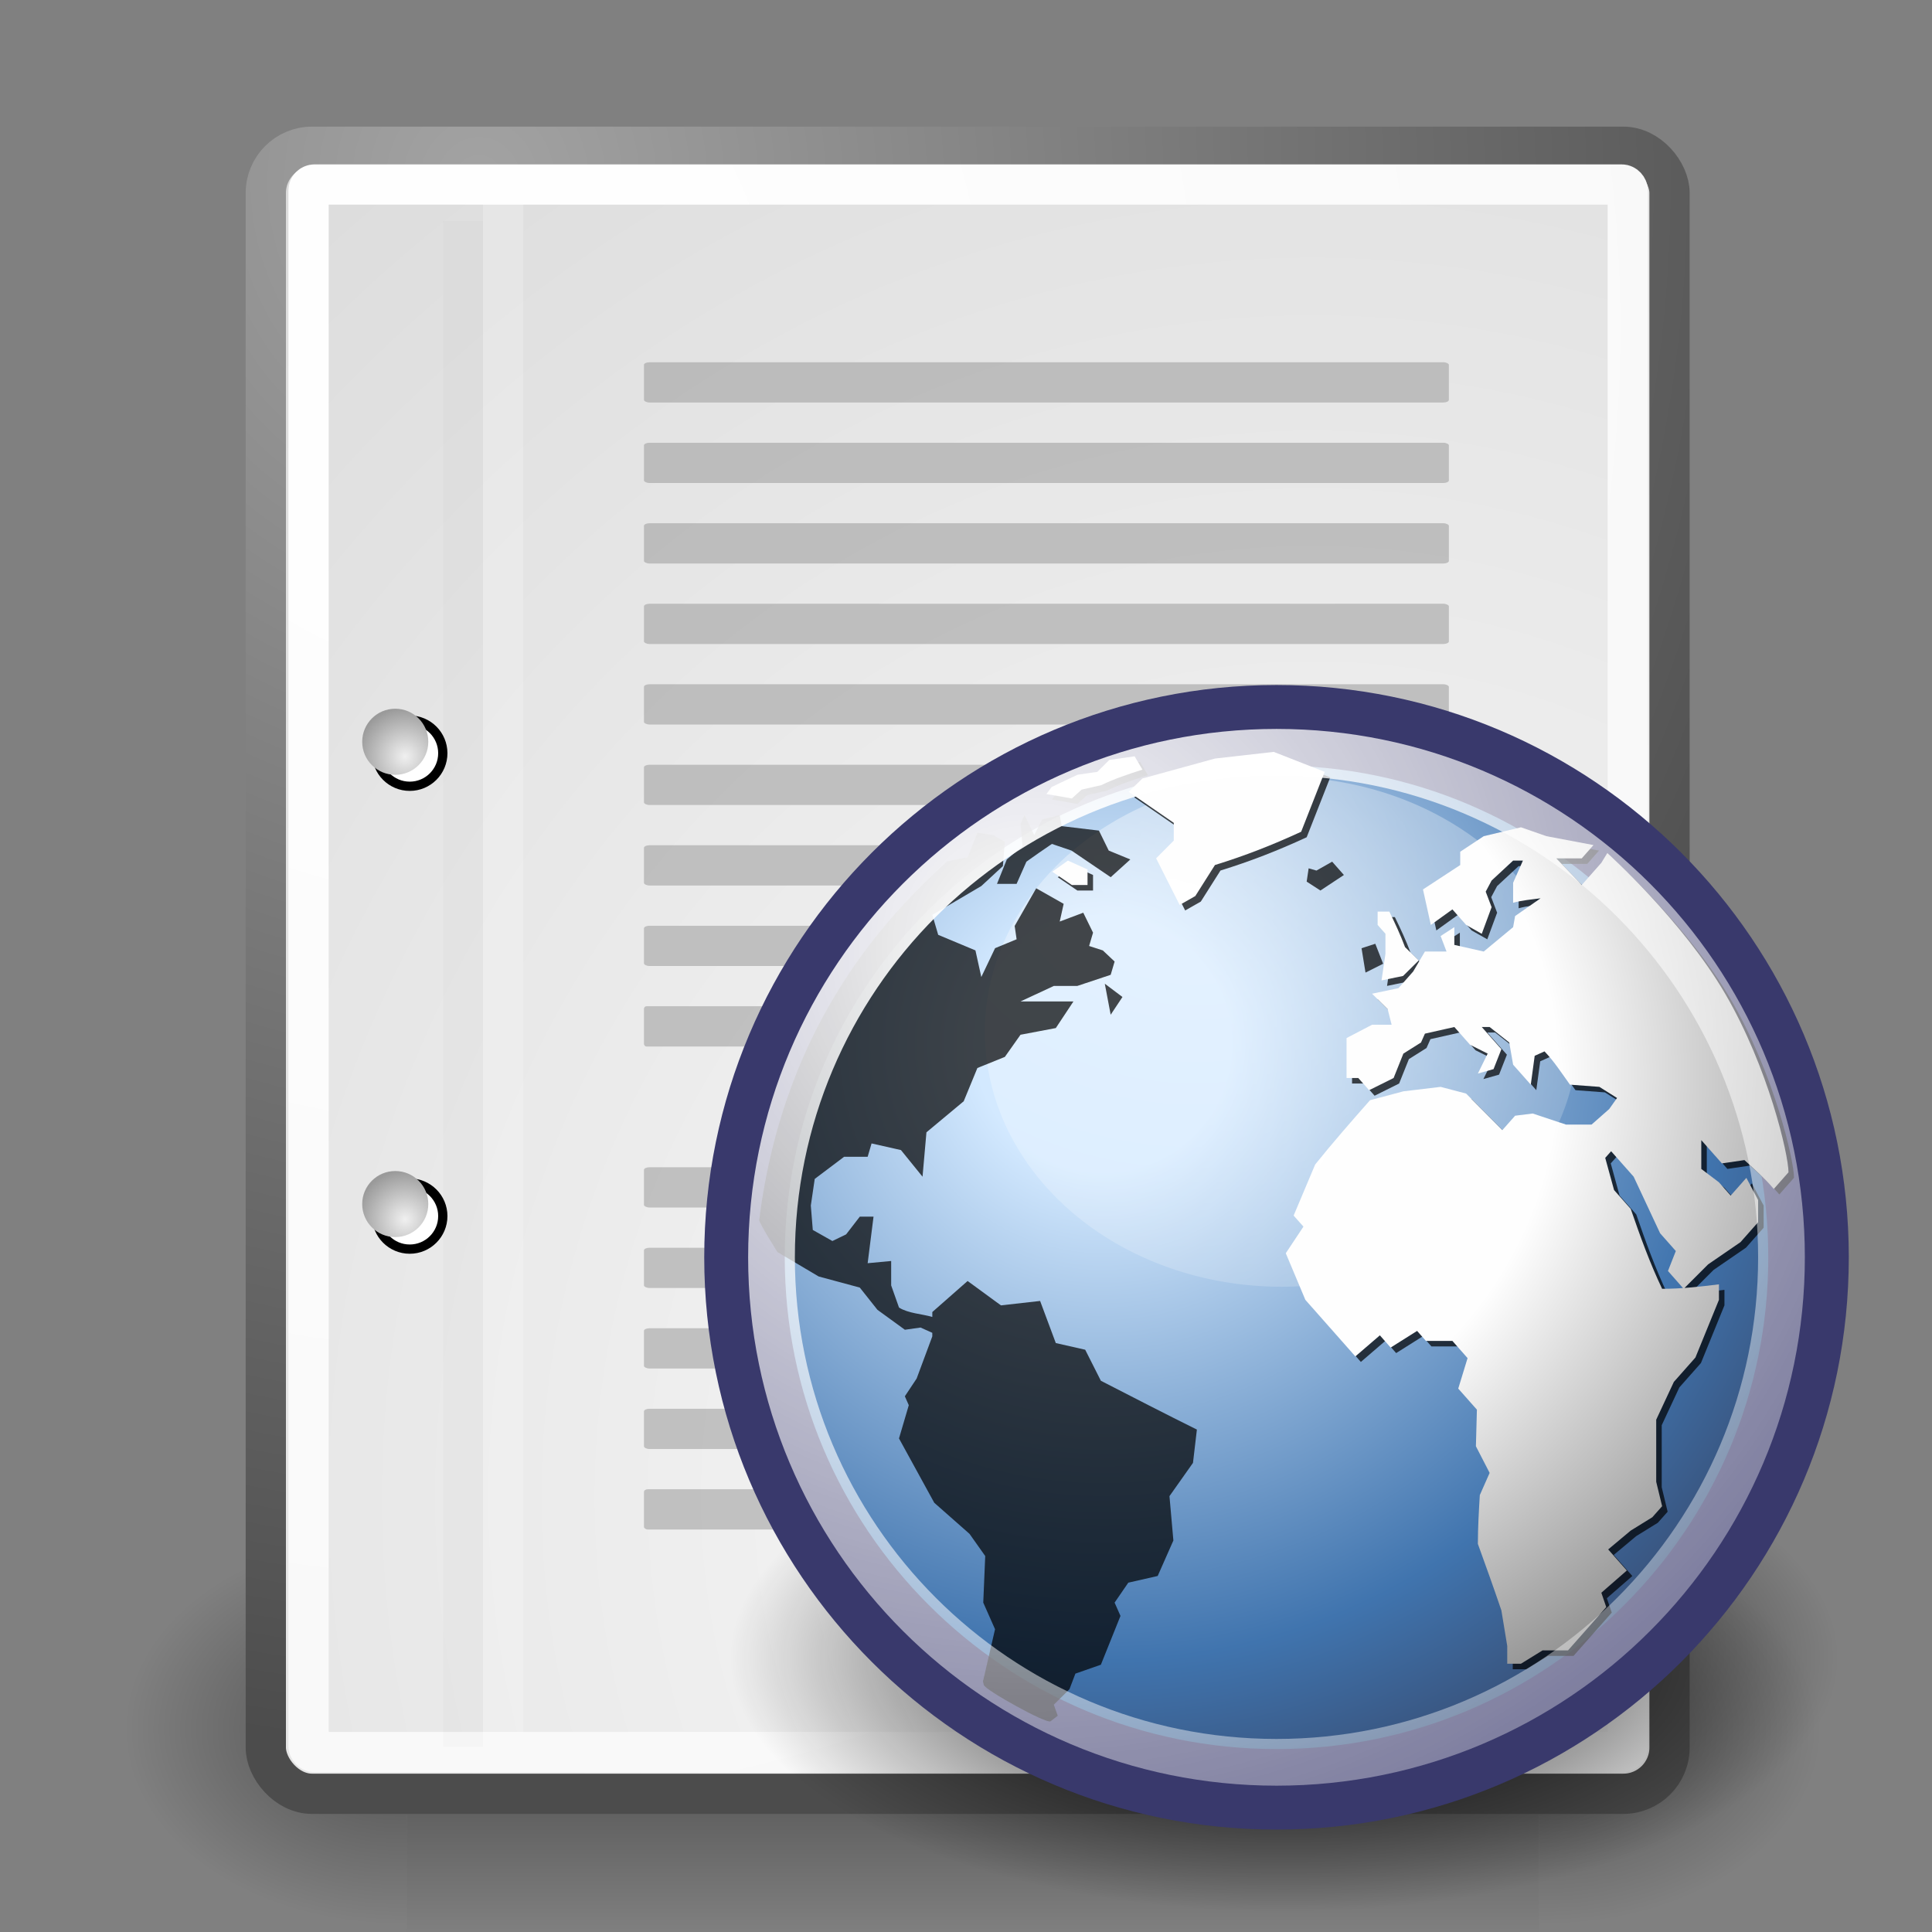 <?xml version="1.0" encoding="UTF-8" standalone="no"?>
<!-- Created with Inkscape (http://www.inkscape.org/) -->
<svg
    xmlns:inkscape="http://www.inkscape.org/namespaces/inkscape"
    xmlns:rdf="http://www.w3.org/1999/02/22-rdf-syntax-ns#"
    xmlns="http://www.w3.org/2000/svg"
    xmlns:sodipodi="http://sodipodi.sourceforge.net/DTD/sodipodi-0.dtd"
    xmlns:cc="http://creativecommons.org/ns#"
    xmlns:xlink="http://www.w3.org/1999/xlink"
    xmlns:dc="http://purl.org/dc/elements/1.1/"
    xmlns:svg="http://www.w3.org/2000/svg"
    xmlns:ns1="http://sozi.baierouge.fr"
    id="svg249"
    sodipodi:docname="text-html.svg"
    viewBox="0 0 48 48"
    sodipodi:version="0.32"
    inkscape:output_extension="org.inkscape.output.svg.inkscape"
    inkscape:version="0.46"
    sodipodi:docbase="/home/jimmac/src/cvs/tango-icon-theme/scalable/mimetypes"
  >
  <rect x="0" y="0" width="48" height="48" fill="#808080" stroke="none"/>
  <defs
      id="defs3"
    >
    <radialGradient
        id="radialGradient6719"
        xlink:href="#linearGradient5060"
        gradientUnits="userSpaceOnUse"
        cy="486.65"
        cx="605.71"
        gradientTransform="matrix(-2.774 0 0 1.97 112.76 -872.89)"
        r="117.14"
        inkscape:collect="always"
    />
    <linearGradient
        id="linearGradient5060"
        inkscape:collect="always"
      >
      <stop
          id="stop5062"
          style="stop-color:black"
          offset="0"
      />
      <stop
          id="stop5064"
          style="stop-color:black;stop-opacity:0"
          offset="1"
      />
    </linearGradient
    >
    <radialGradient
        id="radialGradient6717"
        xlink:href="#linearGradient5060"
        gradientUnits="userSpaceOnUse"
        cy="486.65"
        cx="605.71"
        gradientTransform="matrix(2.774 0 0 1.97 -1891.6 -872.89)"
        r="117.14"
        inkscape:collect="always"
    />
    <linearGradient
        id="linearGradient6715"
        y2="609.51"
        gradientUnits="userSpaceOnUse"
        x2="302.86"
        gradientTransform="matrix(2.774 0 0 1.97 -1892.2 -872.89)"
        y1="366.65"
        x1="302.86"
        inkscape:collect="always"
      >
      <stop
          id="stop5050"
          style="stop-color:black;stop-opacity:0"
          offset="0"
      />
      <stop
          id="stop5056"
          style="stop-color:black"
          offset=".5"
      />
      <stop
          id="stop5052"
          style="stop-color:black;stop-opacity:0"
          offset="1"
      />
    </linearGradient
    >
    <linearGradient
        id="linearGradient4750"
      >
      <stop
          id="stop4752"
          style="stop-color:#ffffff"
          offset="0"
      />
      <stop
          id="stop4758"
          style="stop-color:#fefefe"
          offset=".379"
      />
      <stop
          id="stop4754"
          style="stop-color:#1d1d1d"
          offset="1"
      />
    </linearGradient
    >
    <radialGradient
        id="radialGradient15656"
        gradientUnits="userSpaceOnUse"
        cx="8.824"
        cy="3.756"
        r="37.752"
        gradientTransform="matrix(.968 0 0 1.033 3.354 .646)"
        inkscape:collect="always"
      >
      <stop
          id="stop270"
          style="stop-color:#a3a3a3"
          offset="0"
      />
      <stop
          id="stop271"
          style="stop-color:#4c4c4c"
          offset="1"
      />
    </radialGradient
    >
    <radialGradient
        id="radialGradient15658"
        gradientUnits="userSpaceOnUse"
        cx="33.967"
        cy="35.737"
        r="86.708"
        gradientTransform="scale(.96 1.041)"
        inkscape:collect="always"
      >
      <stop
          id="stop260"
          style="stop-color:#fafafa"
          offset="0"
      />
      <stop
          id="stop261"
          style="stop-color:#bbbbbb"
          offset="1"
      />
    </radialGradient
    >
    <radialGradient
        id="radialGradient15668"
        gradientUnits="userSpaceOnUse"
        cx="8.144"
        cy="7.268"
        r="38.159"
        gradientTransform="matrix(.968 0 0 1.033 3.354 .646)"
        inkscape:collect="always"
      >
      <stop
          id="stop15664"
          style="stop-color:#ffffff"
          offset="0"
      />
      <stop
          id="stop15666"
          style="stop-color:#f8f8f8"
          offset="1"
      />
    </radialGradient
    >
    <radialGradient
        id="radialGradient2283"
        gradientUnits="userSpaceOnUse"
        cy="114.57"
        cx="20.892"
        gradientTransform="matrix(.23 0 0 .23 4.614 3.98)"
        r="5.256"
        inkscape:collect="always"
      >
      <stop
          id="stop15566"
          style="stop-color:#F0F0F0"
          offset="0"
      />
      <stop
          id="stop15568"
          style="stop-color:#9a9a9a"
          offset="1"
      />
    </radialGradient
    >
    <radialGradient
        id="radialGradient2285"
        gradientUnits="userSpaceOnUse"
        cy="64.568"
        cx="20.892"
        gradientTransform="matrix(.23 0 0 .23 4.614 3.98)"
        r="5.257"
        inkscape:collect="always"
      >
      <stop
          id="stop15573"
          style="stop-color:#F0F0F0"
          offset="0"
      />
      <stop
          id="stop15575"
          style="stop-color:#9a9a9a"
          offset="1"
      />
    </radialGradient
    >
    <radialGradient
        id="radialGradient7214"
        fx="18.934"
        fy="17.81"
        xlink:href="#linearGradient4750"
        gradientUnits="userSpaceOnUse"
        cy="17.486"
        cx="18.634"
        gradientTransform="scale(1.037 .964)"
        r="40.693"
        inkscape:collect="always"
    />
    <radialGradient
        id="radialGradient7422"
        gradientUnits="userSpaceOnUse"
        cy="63.965"
        cx="15.116"
        gradientTransform="scale(1.644 .608)"
        r="12.289"
        inkscape:collect="always"
      >
      <stop
          id="stop4116"
          style="stop-color:#000000"
          offset="0"
      />
      <stop
          id="stop4118"
          style="stop-color:#000000;stop-opacity:0"
          offset="1"
      />
    </radialGradient
    >
    <radialGradient
        id="radialGradient7424"
        gradientUnits="userSpaceOnUse"
        cy="15.716"
        cx="18.248"
        gradientTransform="matrix(.587 0 0 .587 11.299 10.43)"
        r="29.993"
        inkscape:collect="always"
      >
      <stop
          id="stop3964"
          style="stop-color:#d3e9ff"
          offset="0"
      />
      <stop
          id="stop4134"
          style="stop-color:#d3e9ff"
          offset=".155"
      />
      <stop
          id="stop4346"
          style="stop-color:#4074ae"
          offset=".75"
      />
      <stop
          id="stop3966"
          style="stop-color:#36486c"
          offset="1"
      />
    </radialGradient
    >
    <radialGradient
        id="radialGradient7426"
        gradientUnits="userSpaceOnUse"
        cy="10.476"
        cx="11.827"
        gradientTransform="scale(1.179 .848)"
        r="32.665"
        inkscape:collect="always"
      >
      <stop
          id="stop4352"
          style="stop-color:#ffffff"
          offset="0"
      />
      <stop
          id="stop4354"
          style="stop-color:#ffffff;stop-opacity:0"
          offset="1"
      />
    </radialGradient
    >
    <radialGradient
        id="radialGradient7456"
        gradientUnits="userSpaceOnUse"
        cy="12.142"
        cx="15.601"
        gradientTransform="matrix(.587 0 0 .587 11.299 10.43)"
        r="43.527"
        inkscape:collect="always"
      >
      <stop
          id="stop4128"
          style="stop-color:#ffffff"
          offset="0"
      />
      <stop
          id="stop4130"
          style="stop-color:#ffffff;stop-opacity:.165"
          offset="1"
      />
    </radialGradient
    >
  </defs
  >
  <sodipodi:namedview
      id="base"
      bordercolor="#666666"
      inkscape:pageshadow="2"
      inkscape:window-y="122"
      pagecolor="#ffffff"
      inkscape:showpageshadow="false"
      inkscape:grid-bbox="true"
      inkscape:zoom="1"
      inkscape:window-x="188"
      inkscape:window-height="688"
      showgrid="false"
      borderopacity="1.0"
      inkscape:current-layer="layer6"
      inkscape:cx="35.072186"
      inkscape:cy="21.843109"
      inkscape:window-width="872"
      inkscape:pageopacity="0.0"
      inkscape:document-units="px"
  />
  <g
      id="layer6"
      inkscape:label="Shadow"
      inkscape:groupmode="layer"
    >
    <g
        id="g6707"
        transform="matrix(.021 0 0 .021 42.852 41.154)"
      >
      <rect
          id="rect6709"
          style="opacity:.402;color:black;fill:url(#linearGradient6715)"
          height="478.36"
          width="1339.6"
          y="-150.7"
          x="-1559.3"
      />
      <path
          id="path6711"
          sodipodi:nodetypes="cccc"
          style="opacity:.402;color:black;fill:url(#radialGradient6717)"
          d="m-219.62-150.68v478.33c142.88 0.9 345.4-107.17 345.4-239.2 0-132.02-159.44-239.13-345.4-239.13z"
      />
      <path
          id="path6713"
          sodipodi:nodetypes="cccc"
          style="opacity:.402;color:black;fill:url(#radialGradient6719)"
          d="m-1559.3-150.68v478.33c-142.8 0.9-345.4-107.17-345.4-239.2 0-132.02 159.5-239.13 345.4-239.13z"
      />
    </g
    >
  </g
  >
  <g
      id="layer1"
      inkscape:label="Base"
      inkscape:groupmode="layer"
    >
    <rect
        id="rect15391"
        style="stroke-linejoin:round;color:#000000;display:block;stroke:url(#radialGradient15656);stroke-linecap:round;fill:url(#radialGradient15658)"
        ry="1.149"
        height="40.92"
        width="34.875"
        y="3.646"
        x="6.604"
    />
    <rect
        id="rect15660"
        style="stroke-linejoin:round;color:#000000;display:block;stroke:url(#radialGradient15668);stroke-linecap:round;fill:none"
        rx=".149"
        ry=".149"
        height="38.946"
        width="32.776"
        y="4.584"
        x="7.666"
    />
    <g
        id="g2270"
        transform="translate(.646 -.038)"
      >
      <g
          id="g1440"
          style="stroke:#000000;fill:#ffffff"
          transform="matrix(.23 0 0 .23 4.967 4.245)"
        >
        <path
            id="path1448"
            d="m23.428 113.07c0 1.97-1.6 3.57-3.573 3.57-1.974 0-3.573-1.6-3.573-3.57s1.6-3.57 3.573-3.57 3.573 1.6 3.573 3.57z"
        />
        <path
            id="path1456"
            d="m23.428 63.07c0 1.973-1.6 3.573-3.573 3.573-1.974 0-3.573-1.6-3.573-3.573 0-1.974 1.6-3.573 3.573-3.573s3.573 1.6 3.573 3.573z"
        />
      </g
      >
      <path
          id="path15570"
          style="fill:url(#radialGradient2283)"
          d="m9.995 29.952c0 0.454-0.367 0.821-0.821 0.821-0.454 0-0.821-0.368-0.821-0.821s0.367-0.82 0.821-0.82 0.821 0.367 0.821 0.82z"
      />
      <path
          id="path15577"
          style="fill:url(#radialGradient2285)"
          d="m9.995 18.467c0 0.453-0.367 0.821-0.821 0.821-0.454 0-0.821-0.368-0.821-0.821s0.367-0.821 0.821-0.821 0.821 0.368 0.821 0.821z"
      />
    </g
    >
    <path
        id="path15672"
        sodipodi:nodetypes="cc"
        style="stroke-opacity:.018;stroke:#000000;stroke-width:.989;fill:none"
        d="m11.506 5.494v37.907"
    />
    <path
        id="path15674"
        sodipodi:nodetypes="cc"
        style="stroke-opacity:.205;stroke:#ffffff;fill:none"
        d="m12.5 5.021v38.018"
    />
  </g
  >
  <g
      id="layer5"
      inkscape:label="Text"
      inkscape:groupmode="layer"
    >
    <g
        id="g2253"
        transform="matrix(.909 0 0 1 2.364 0)"
      >
      <rect
          id="rect15686"
          style="color:#000000;fill-opacity:.55;display:block;fill:#9b9b9b"
          rx=".152"
          ry=".065"
          height="1"
          width="22"
          y="9"
          x="15"
      />
      <rect
          id="rect15688"
          style="color:#000000;fill-opacity:.55;display:block;fill:#9b9b9b"
          rx=".152"
          ry=".065"
          height="1"
          width="22"
          y="11"
          x="15"
      />
      <rect
          id="rect15690"
          style="color:#000000;fill-opacity:.55;display:block;fill:#9b9b9b"
          rx=".152"
          ry=".065"
          height="1"
          width="22"
          y="13"
          x="15"
      />
      <rect
          id="rect15692"
          style="color:#000000;fill-opacity:.55;display:block;fill:#9b9b9b"
          rx=".152"
          ry=".065"
          height="1"
          width="22"
          y="15"
          x="15"
      />
      <rect
          id="rect15694"
          style="color:#000000;fill-opacity:.55;display:block;fill:#9b9b9b"
          rx=".152"
          ry=".065"
          height="1"
          width="22"
          y="17"
          x="15"
      />
      <rect
          id="rect15696"
          style="color:#000000;fill-opacity:.55;display:block;fill:#9b9b9b"
          rx=".152"
          ry=".065"
          height="1"
          width="22"
          y="19"
          x="15"
      />
      <rect
          id="rect15698"
          style="color:#000000;fill-opacity:.55;display:block;fill:#9b9b9b"
          rx=".152"
          ry=".065"
          height="1"
          width="22"
          y="21"
          x="15"
      />
      <rect
          id="rect15700"
          style="color:#000000;fill-opacity:.55;display:block;fill:#9b9b9b"
          rx=".152"
          ry=".065"
          height="1"
          width="22"
          y="23"
          x="15"
      />
      <rect
          id="rect15732"
          style="color:#000000;fill-opacity:.55;display:block;fill:#9b9b9b"
          rx=".068"
          ry=".065"
          height="1"
          width="9.9"
          y="25"
          x="15"
      />
      <rect
          id="rect15736"
          style="color:#000000;fill-opacity:.55;display:block;fill:#9b9b9b"
          rx=".152"
          ry=".065"
          height="1"
          width="22"
          y="29"
          x="15"
      />
      <rect
          id="rect15738"
          style="color:#000000;fill-opacity:.55;display:block;fill:#9b9b9b"
          rx=".152"
          ry=".065"
          height="1"
          width="22"
          y="31"
          x="15"
      />
      <rect
          id="rect15740"
          style="color:#000000;fill-opacity:.55;display:block;fill:#9b9b9b"
          rx=".152"
          ry=".065"
          height="1"
          width="22"
          y="33"
          x="15"
      />
      <rect
          id="rect15742"
          style="color:#000000;fill-opacity:.55;display:block;fill:#9b9b9b"
          rx=".152"
          ry=".065"
          height="1"
          width="22"
          y="35"
          x="15"
      />
      <rect
          id="rect15744"
          style="color:#000000;fill-opacity:.55;display:block;fill:#9b9b9b"
          rx=".106"
          ry=".065"
          height="1"
          width="15.4"
          y="37"
          x="15"
      />
    </g
    >
    <g
        id="g7314"
        transform="matrix(1.161 0 0 1.161 1.848 3.119)"
      >
      <path
          id="path4112"
          sodipodi:rx="20.203051"
          sodipodi:ry="7.4751287"
          style="fill:url(#radialGradient7422)"
          sodipodi:type="arc"
          d="m45.053 38.909a20.203 7.475 0 1 1 -40.406 0 20.203 7.475 0 1 1 40.406 0z"
          transform="matrix(.587 0 0 .73 11.299 4.398)"
          sodipodi:cy="38.908627"
          sodipodi:cx="24.849752"
      />
      <path
          id="path3214"
          style="stroke:#39396c;stroke-width:1.723;fill:url(#radialGradient7424)"
          d="m37.11 24.219c0 6.288-5.098 11.385-11.385 11.385-6.288 0-11.385-5.097-11.385-11.385s5.097-11.385 11.385-11.385c6.287 0 11.385 5.097 11.385 11.385z"
      />
      <path
          id="path4348"
          sodipodi:rx="12.929953"
          sodipodi:ry="9.2934036"
          style="opacity:.422;fill:url(#radialGradient7426)"
          sodipodi:type="arc"
          d="m30.709 15.271a12.93 9.293 0 1 1 -25.86 0 12.93 9.293 0 1 1 25.86 0z"
          transform="matrix(.491 0 0 .587 17.104 10.43)"
          sodipodi:cy="15.271057"
          sodipodi:cx="17.778685"
      />
      <g
          id="g4136"
          style="fill:#000000;fill-opacity:.713"
          transform="matrix(.577 0 0 .577 11.37 10.566)"
        >
        <g
            id="g4138"
          >
          <g
              id="g4142"
            >
            <path
                id="path4144"
                d="m44.071 20.714v0l-0.545 0.618c-0.334-0.394-0.709-0.725-1.089-1.071l-0.836 0.123-0.764-0.863v1.068l0.654 0.495 0.436 0.494 0.582-0.658c0.146 0.274 0.291 0.548 0.436 0.823v0.822l-0.655 0.74-1.199 0.823-0.908 0.907-0.582-0.661 0.291-0.74-0.582-0.658-0.981-2.098-0.836-0.945-0.219 0.246 0.328 1.194 0.618 0.699c0.352 1.017 0.701 1.99 1.164 2.963 0.718 0 1.394-0.077 2.107-0.166v0.576l-0.872 2.139-0.8 0.904-0.654 1.401v2.303l0.219 0.906-0.364 0.41-0.8 0.494-0.836 0.699 0.691 0.782-0.945 0.824 0.182 0.533-1.418 1.606h-0.945l-0.8 0.494h-0.509v-0.659l-0.217-1.318c-0.281-0.826-0.574-1.647-0.872-2.467 0-0.605 0.036-1.205 0.072-1.81l0.364-0.823-0.509-0.988 0.037-1.357-0.692-0.782 0.346-1.13-0.563-0.639h-0.982l-0.327-0.37-0.981 0.618-0.4-0.454-0.909 0.782c-0.617-0.7-1.235-1.399-1.854-2.098l-0.726-1.729 0.654-0.986-0.363-0.411 0.799-1.894c0.656-0.816 1.341-1.599 2.035-2.385l1.236-0.329 1.381-0.165 0.945 0.248 1.345 1.356 0.473-0.534 0.653-0.082 1.236 0.411h0.946l0.654-0.576 0.291-0.411-0.655-0.412-1.091-0.082c-0.303-0.419-0.584-0.861-0.944-1.234l-0.364 0.164-0.145 1.07-0.655-0.74-0.144-0.824-0.727-0.574h-0.292l0.728 0.822-0.291 0.74-0.581 0.164 0.363-0.74-0.655-0.328-0.581-0.658-1.091 0.246-0.145 0.328-0.654 0.412-0.363 0.906-0.909 0.452-0.4-0.452h-0.436v-1.482l0.946-0.494h0.726l-0.146-0.575-0.58-0.576 0.98-0.206 0.545-0.617 0.436-0.741h0.801l-0.219-0.575 0.509-0.329v0.658l1.09 0.246 1.09-0.904 0.073-0.412 0.945-0.658c-0.342 0.043-0.684 0.074-1.018 0.165v-0.741l0.363-0.823h-0.363l-0.798 0.74-0.219 0.412 0.219 0.576-0.365 0.987-0.581-0.329-0.508-0.576-0.8 0.576-0.291-1.316 1.381-0.905v-0.494l0.872-0.576 1.381-0.33 0.946 0.33 1.744 0.329-0.436 0.493h-0.945l0.945 0.988 0.727-0.823 0.221-0.362s2.787 2.498 4.379 5.231c1.593 2.733 2.341 5.955 2.341 6.609z"
            />
          </g
          >
        </g
        >
        <g
            id="g4146"
          >
          <g
              id="g4150"
            >
            <path
                id="path4152"
                d="m26.07 9.236l-0.073 0.493 0.51 0.33 0.871-0.576-0.436-0.494-0.582 0.33-0.29-0.083"
            />
          </g
          >
        </g
        >
        <g
            id="g4154"
          >
          <g
              id="g4158"
            >
            <path
                id="path4160"
                d="m26.87 5.863l-1.89-0.741-2.18 0.247-2.691 0.74-0.508 0.494 1.671 1.151v0.658l-0.654 0.658 0.873 1.729 0.58-0.33 0.729-1.151c1.123-0.347 2.13-0.741 3.197-1.234l0.873-2.221"
            />
          </g
          >
        </g
        >
        <g
            id="g4162"
          >
          <g
              id="g4166"
            >
            <path
                id="path4168"
                d="m28.833 12.775l-0.291-0.741-0.51 0.165 0.147 0.904 0.654-0.328"
            />
          </g
          >
        </g
        >
        <g
            id="g4170"
          >
          <g
              id="g4174"
            >
            <path
                id="path4176"
                d="m29.123 12.609l-0.145 0.988 0.799-0.165 0.581-0.575-0.508-0.494c-0.171-0.455-0.368-0.88-0.582-1.317h-0.435v0.494l0.29 0.329v0.74"
            />
          </g
          >
        </g
        >
        <g
            id="g4178"
          >
          <g
              id="g4182"
            >
            <path
                id="path4184"
                d="m18.365 28.242l-0.582-1.152-1.09-0.247-0.582-1.562-1.453 0.164-1.236-0.904-1.309 1.151v0.182c-0.396-0.115-0.883-0.13-1.235-0.347l-0.291-0.822v-0.906l-0.872 0.082c0.073-0.576 0.145-1.151 0.218-1.727h-0.509l-0.508 0.658-0.509 0.246-0.727-0.41-0.073-0.905 0.145-0.988 1.091-0.822h0.872l0.145-0.494 1.09 0.246 0.8 0.988 0.145-1.646 1.382-1.152 0.508-1.234 1.018-0.411 0.581-0.822 1.309-0.248 0.654-0.987h-1.963l1.236-0.576h0.872l1.236-0.412 0.146-0.492-0.437-0.412-0.509-0.165 0.146-0.494-0.363-0.74-0.873 0.328 0.146-0.657-1.018-0.577-0.799 1.397 0.072 0.494-0.799 0.331-0.51 1.069-0.218-0.987-1.381-0.577-0.218-0.74 1.817-1.07 0.8-0.74 0.073-0.905-0.436-0.247-0.582-0.083-0.363 0.905s-0.608 0.119-0.764 0.158c-1.996 1.84-6.029 5.81-6.966 13.306 0.037 0.174 0.679 1.182 0.679 1.182l1.526 0.904 1.526 0.412 0.654 0.824 1.018 0.74 0.581-0.082 0.436 0.196v0.133l-0.581 1.563-0.437 0.658 0.146 0.33-0.363 1.233 1.308 2.386 1.308 1.153 0.582 0.822-0.073 1.728 0.437 0.987-0.437 1.892s-0.034-0.011 0.022 0.178c0.056 0.19 2.329 1.451 2.473 1.344 0.144-0.109 0.267-0.205 0.267-0.205l-0.145-0.41 0.581-0.577 0.219-0.576 0.945-0.33 0.727-1.81-0.218-0.493 0.508-0.74 1.09-0.248 0.582-1.316-0.145-1.645 0.872-1.234 0.145-1.235c-1.193-0.591-2.376-1.201-3.561-1.81"
            />
          </g
          >
        </g
        >
        <g
            id="g4186"
          >
          <g
              id="g4190"
            >
            <path
                id="path4192"
                d="m16.766 9.565l0.726 0.494h0.582v-0.576l-0.726-0.329-0.582 0.411"
            />
          </g
          >
        </g
        >
        <g
            id="g4194"
          >
          <g
              id="g4198"
            >
            <path
                id="path4200"
                d="m14.876 8.907l-0.364 0.905h0.727l0.364-0.823c0.314-0.222 0.626-0.445 0.945-0.658l0.727 0.247c0.484 0.329 0.969 0.658 1.454 0.987l0.727-0.658-0.8-0.329-0.364-0.741-1.381-0.165-0.073-0.412-0.654 0.165-0.29 0.576-0.364-0.741-0.145 0.329 0.073 0.823-0.582 0.494"
            />
          </g
          >
        </g
        >
        <g
            id="g4202"
          >
          <g
              id="g4204"
              style="opacity:.75"
          />
          <g
              id="g4208"
          />
        </g
        >
        <g
            id="g4212"
          >
          <g
              id="g4214"
              style="opacity:.75"
          />
          <g
              id="g4218"
          />
        </g
        >
        <g
            id="g4222"
          >
          <g
              id="g4226"
            >
            <path
                id="path4228"
                d="m17.492 6.85l0.364-0.329 0.727-0.165c0.498-0.242 0.998-0.405 1.527-0.576l-0.29-0.494-0.939 0.135-0.443 0.442-0.731 0.106-0.65 0.305-0.316 0.153-0.193 0.258 0.944 0.164"
            />
          </g
          >
        </g
        >
        <g
            id="g4230"
          >
          <g
              id="g4234"
            >
            <path
                id="path4236"
                d="m18.728 14.666l0.437-0.658-0.655-0.493 0.218 1.151"
            />
          </g
          >
        </g
        >
      </g
      >
      <g
          id="g3216"
          style="color:#000000;fill:url(#radialGradient7214)"
          transform="matrix(.577 0 0 .577 11.252 10.448)"
        >
        <g
            id="g3218"
            style="color:#000000;fill:url(#radialGradient7214)"
          >
          <g
              id="g3222"
              style="color:#000000;fill:url(#radialGradient7214)"
            >
            <path
                id="path3224"
                style="color:#000000;fill:url(#radialGradient7214)"
                d="m44.071 20.714v0l-0.545 0.618c-0.334-0.394-0.709-0.725-1.089-1.071l-0.836 0.123-0.764-0.863v1.068l0.654 0.495 0.436 0.494 0.582-0.658c0.146 0.274 0.291 0.548 0.436 0.823v0.822l-0.655 0.74-1.199 0.823-0.908 0.907-0.582-0.661 0.291-0.74-0.582-0.658-0.981-2.098-0.836-0.945-0.219 0.246 0.328 1.194 0.618 0.699c0.352 1.017 0.701 1.99 1.164 2.963 0.718 0 1.394-0.077 2.107-0.166v0.576l-0.872 2.139-0.8 0.904-0.654 1.401v2.303l0.219 0.906-0.364 0.41-0.8 0.494-0.836 0.699 0.691 0.782-0.945 0.824 0.182 0.533-1.418 1.606h-0.945l-0.8 0.494h-0.509v-0.659l-0.217-1.318c-0.281-0.826-0.574-1.647-0.872-2.467 0-0.605 0.036-1.205 0.072-1.81l0.364-0.823-0.509-0.988 0.037-1.357-0.692-0.782 0.346-1.13-0.563-0.639h-0.982l-0.327-0.37-0.981 0.618-0.4-0.454-0.909 0.782c-0.617-0.7-1.235-1.399-1.854-2.098l-0.726-1.729 0.654-0.986-0.363-0.411 0.799-1.894c0.656-0.816 1.341-1.599 2.035-2.385l1.236-0.329 1.381-0.165 0.945 0.248 1.345 1.356 0.473-0.534 0.653-0.082 1.236 0.411h0.946l0.654-0.576 0.291-0.411-0.655-0.412-1.091-0.082c-0.303-0.419-0.584-0.861-0.944-1.234l-0.364 0.164-0.145 1.07-0.655-0.74-0.144-0.824-0.727-0.574h-0.292l0.728 0.822-0.291 0.74-0.581 0.164 0.363-0.74-0.655-0.328-0.581-0.658-1.091 0.246-0.145 0.328-0.654 0.412-0.363 0.906-0.909 0.452-0.4-0.452h-0.436v-1.482l0.946-0.494h0.726l-0.146-0.575-0.58-0.576 0.98-0.206 0.545-0.617 0.436-0.741h0.801l-0.219-0.575 0.509-0.329v0.658l1.09 0.246 1.09-0.904 0.073-0.412 0.945-0.658c-0.342 0.043-0.684 0.074-1.018 0.165v-0.741l0.363-0.823h-0.363l-0.798 0.74-0.219 0.412 0.219 0.576-0.365 0.987-0.581-0.329-0.508-0.576-0.8 0.576-0.291-1.316 1.381-0.905v-0.494l0.872-0.576 1.381-0.33 0.946 0.33 1.744 0.329-0.436 0.493h-0.945l0.945 0.988 0.727-0.823 0.221-0.362s2.787 2.498 4.379 5.231c1.593 2.733 2.341 5.955 2.341 6.609z"
            />
          </g
          >
        </g
        >
        <g
            id="g3226"
            style="color:#000000;fill:url(#radialGradient7214)"
          >
          <g
              id="g3230"
              style="color:#000000;fill:url(#radialGradient7214)"
            >
            <path
                id="path3232"
                style="color:#000000;fill:url(#radialGradient7214)"
                d="m26.07 9.236l-0.073 0.493 0.51 0.33 0.871-0.576-0.436-0.494-0.582 0.33-0.29-0.083"
            />
          </g
          >
        </g
        >
        <g
            id="g3234"
            style="color:#000000;fill:url(#radialGradient7214)"
          >
          <g
              id="g3238"
              style="color:#000000;fill:url(#radialGradient7214)"
            >
            <path
                id="path3240"
                style="color:#000000;fill:url(#radialGradient7214)"
                d="m26.87 5.863l-1.89-0.741-2.18 0.247-2.691 0.74-0.508 0.494 1.671 1.151v0.658l-0.654 0.658 0.873 1.729 0.58-0.33 0.729-1.151c1.123-0.347 2.13-0.741 3.197-1.234l0.873-2.221"
            />
          </g
          >
        </g
        >
        <g
            id="g3242"
            style="color:#000000;fill:url(#radialGradient7214)"
          >
          <g
              id="g3246"
              style="color:#000000;fill:url(#radialGradient7214)"
            >
            <path
                id="path3248"
                style="color:#000000;fill:url(#radialGradient7214)"
                d="m28.833 12.775l-0.291-0.741-0.51 0.165 0.147 0.904 0.654-0.328"
            />
          </g
          >
        </g
        >
        <g
            id="g3250"
            style="color:#000000;fill:url(#radialGradient7214)"
          >
          <g
              id="g3254"
              style="color:#000000;fill:url(#radialGradient7214)"
            >
            <path
                id="path3256"
                style="color:#000000;fill:url(#radialGradient7214)"
                d="m29.123 12.609l-0.145 0.988 0.799-0.165 0.581-0.575-0.508-0.494c-0.171-0.455-0.368-0.88-0.582-1.317h-0.435v0.494l0.29 0.329v0.74"
            />
          </g
          >
        </g
        >
        <g
            id="g3258"
            style="color:#000000;fill:url(#radialGradient7214)"
          >
          <g
              id="g3262"
              style="color:#000000;fill:url(#radialGradient7214)"
            >
            <path
                id="path3264"
                style="color:#000000;fill:url(#radialGradient7214)"
                d="m18.365 28.242l-0.582-1.152-1.09-0.247-0.582-1.562-1.453 0.164-1.236-0.904-1.309 1.151v0.182c-0.396-0.115-0.883-0.13-1.235-0.347l-0.291-0.822v-0.906l-0.872 0.082c0.073-0.576 0.145-1.151 0.218-1.727h-0.509l-0.508 0.658-0.509 0.246-0.727-0.41-0.073-0.905 0.145-0.988 1.091-0.822h0.872l0.145-0.494 1.09 0.246 0.8 0.988 0.145-1.646 1.382-1.152 0.508-1.234 1.018-0.411 0.581-0.822 1.309-0.248 0.654-0.987h-1.963l1.236-0.576h0.872l1.236-0.412 0.146-0.492-0.437-0.412-0.509-0.165 0.146-0.494-0.363-0.74-0.873 0.328 0.146-0.657-1.018-0.577-0.799 1.397 0.072 0.494-0.799 0.331-0.51 1.069-0.218-0.987-1.381-0.577-0.218-0.74 1.817-1.07 0.8-0.74 0.073-0.905-0.436-0.247-0.582-0.083-0.363 0.905s-0.608 0.119-0.764 0.158c-1.996 1.84-6.029 5.81-6.966 13.306 0.037 0.174 0.679 1.182 0.679 1.182l1.526 0.904 1.526 0.412 0.654 0.824 1.018 0.74 0.581-0.082 0.436 0.196v0.133l-0.581 1.563-0.437 0.658 0.146 0.33-0.363 1.233 1.308 2.386 1.308 1.153 0.582 0.822-0.073 1.728 0.437 0.987-0.437 1.892s-0.034-0.011 0.022 0.178c0.056 0.19 2.329 1.451 2.473 1.344 0.144-0.109 0.267-0.205 0.267-0.205l-0.145-0.41 0.581-0.577 0.219-0.576 0.945-0.33 0.727-1.81-0.218-0.493 0.508-0.74 1.09-0.248 0.582-1.316-0.145-1.645 0.872-1.234 0.145-1.235c-1.193-0.591-2.376-1.201-3.561-1.81"
            />
          </g
          >
        </g
        >
        <g
            id="g3266"
            style="color:#000000;fill:url(#radialGradient7214)"
          >
          <g
              id="g3270"
              style="color:#000000;fill:url(#radialGradient7214)"
            >
            <path
                id="path3272"
                style="color:#000000;fill:url(#radialGradient7214)"
                d="m16.766 9.565l0.726 0.494h0.582v-0.576l-0.726-0.329-0.582 0.411"
            />
          </g
          >
        </g
        >
        <g
            id="g3274"
            style="color:#000000;fill:url(#radialGradient7214)"
          >
          <g
              id="g3278"
              style="color:#000000;fill:url(#radialGradient7214)"
            >
            <path
                id="path3280"
                style="color:#000000;fill:url(#radialGradient7214)"
                d="m14.876 8.907l-0.364 0.905h0.727l0.364-0.823c0.314-0.222 0.626-0.445 0.945-0.658l0.727 0.247c0.484 0.329 0.969 0.658 1.454 0.987l0.727-0.658-0.8-0.329-0.364-0.741-1.381-0.165-0.073-0.412-0.654 0.165-0.29 0.576-0.364-0.741-0.145 0.329 0.073 0.823-0.582 0.494"
            />
          </g
          >
        </g
        >
        <g
            id="g3282"
            style="color:#000000;fill:url(#radialGradient7214)"
          >
          <g
              id="g3284"
              style="opacity:.75;color:#000000;fill:url(#radialGradient7214)"
          />
          <g
              id="g3288"
              style="color:#000000;fill:url(#radialGradient7214)"
          />
        </g
        >
        <g
            id="g3292"
            style="color:#000000;fill:url(#radialGradient7214)"
          >
          <g
              id="g3294"
              style="opacity:.75;color:#000000;fill:url(#radialGradient7214)"
          />
          <g
              id="g3298"
              style="color:#000000;fill:url(#radialGradient7214)"
          />
        </g
        >
        <g
            id="g3302"
            style="color:#000000;fill:url(#radialGradient7214)"
          >
          <g
              id="g3306"
              style="color:#000000;fill:url(#radialGradient7214)"
            >
            <path
                id="path3308"
                style="color:#000000;fill:url(#radialGradient7214)"
                d="m17.492 6.85l0.364-0.329 0.727-0.165c0.498-0.242 0.998-0.405 1.527-0.576l-0.29-0.494-0.939 0.135-0.443 0.442-0.731 0.106-0.65 0.305-0.316 0.153-0.193 0.258 0.944 0.164"
            />
          </g
          >
        </g
        >
        <g
            id="g3310"
            style="color:#000000;fill:url(#radialGradient7214)"
          >
          <g
              id="g3314"
              style="color:#000000;fill:url(#radialGradient7214)"
            >
            <path
                id="path3316"
                style="color:#000000;fill:url(#radialGradient7214)"
                d="m18.728 14.666l0.437-0.658-0.655-0.493 0.218 1.151"
            />
          </g
          >
        </g
        >
      </g
      >
      <path
          id="path4122"
          style="stroke:url(#radialGradient7456);fill:none"
          d="m36.531 24.219c0 5.969-4.838 10.807-10.806 10.807-5.969 0-10.807-4.838-10.807-10.807s4.838-10.807 10.807-10.807c5.968 0 10.806 4.838 10.806 10.807z"
      />
    </g
    >
  </g
  >
</svg
>
